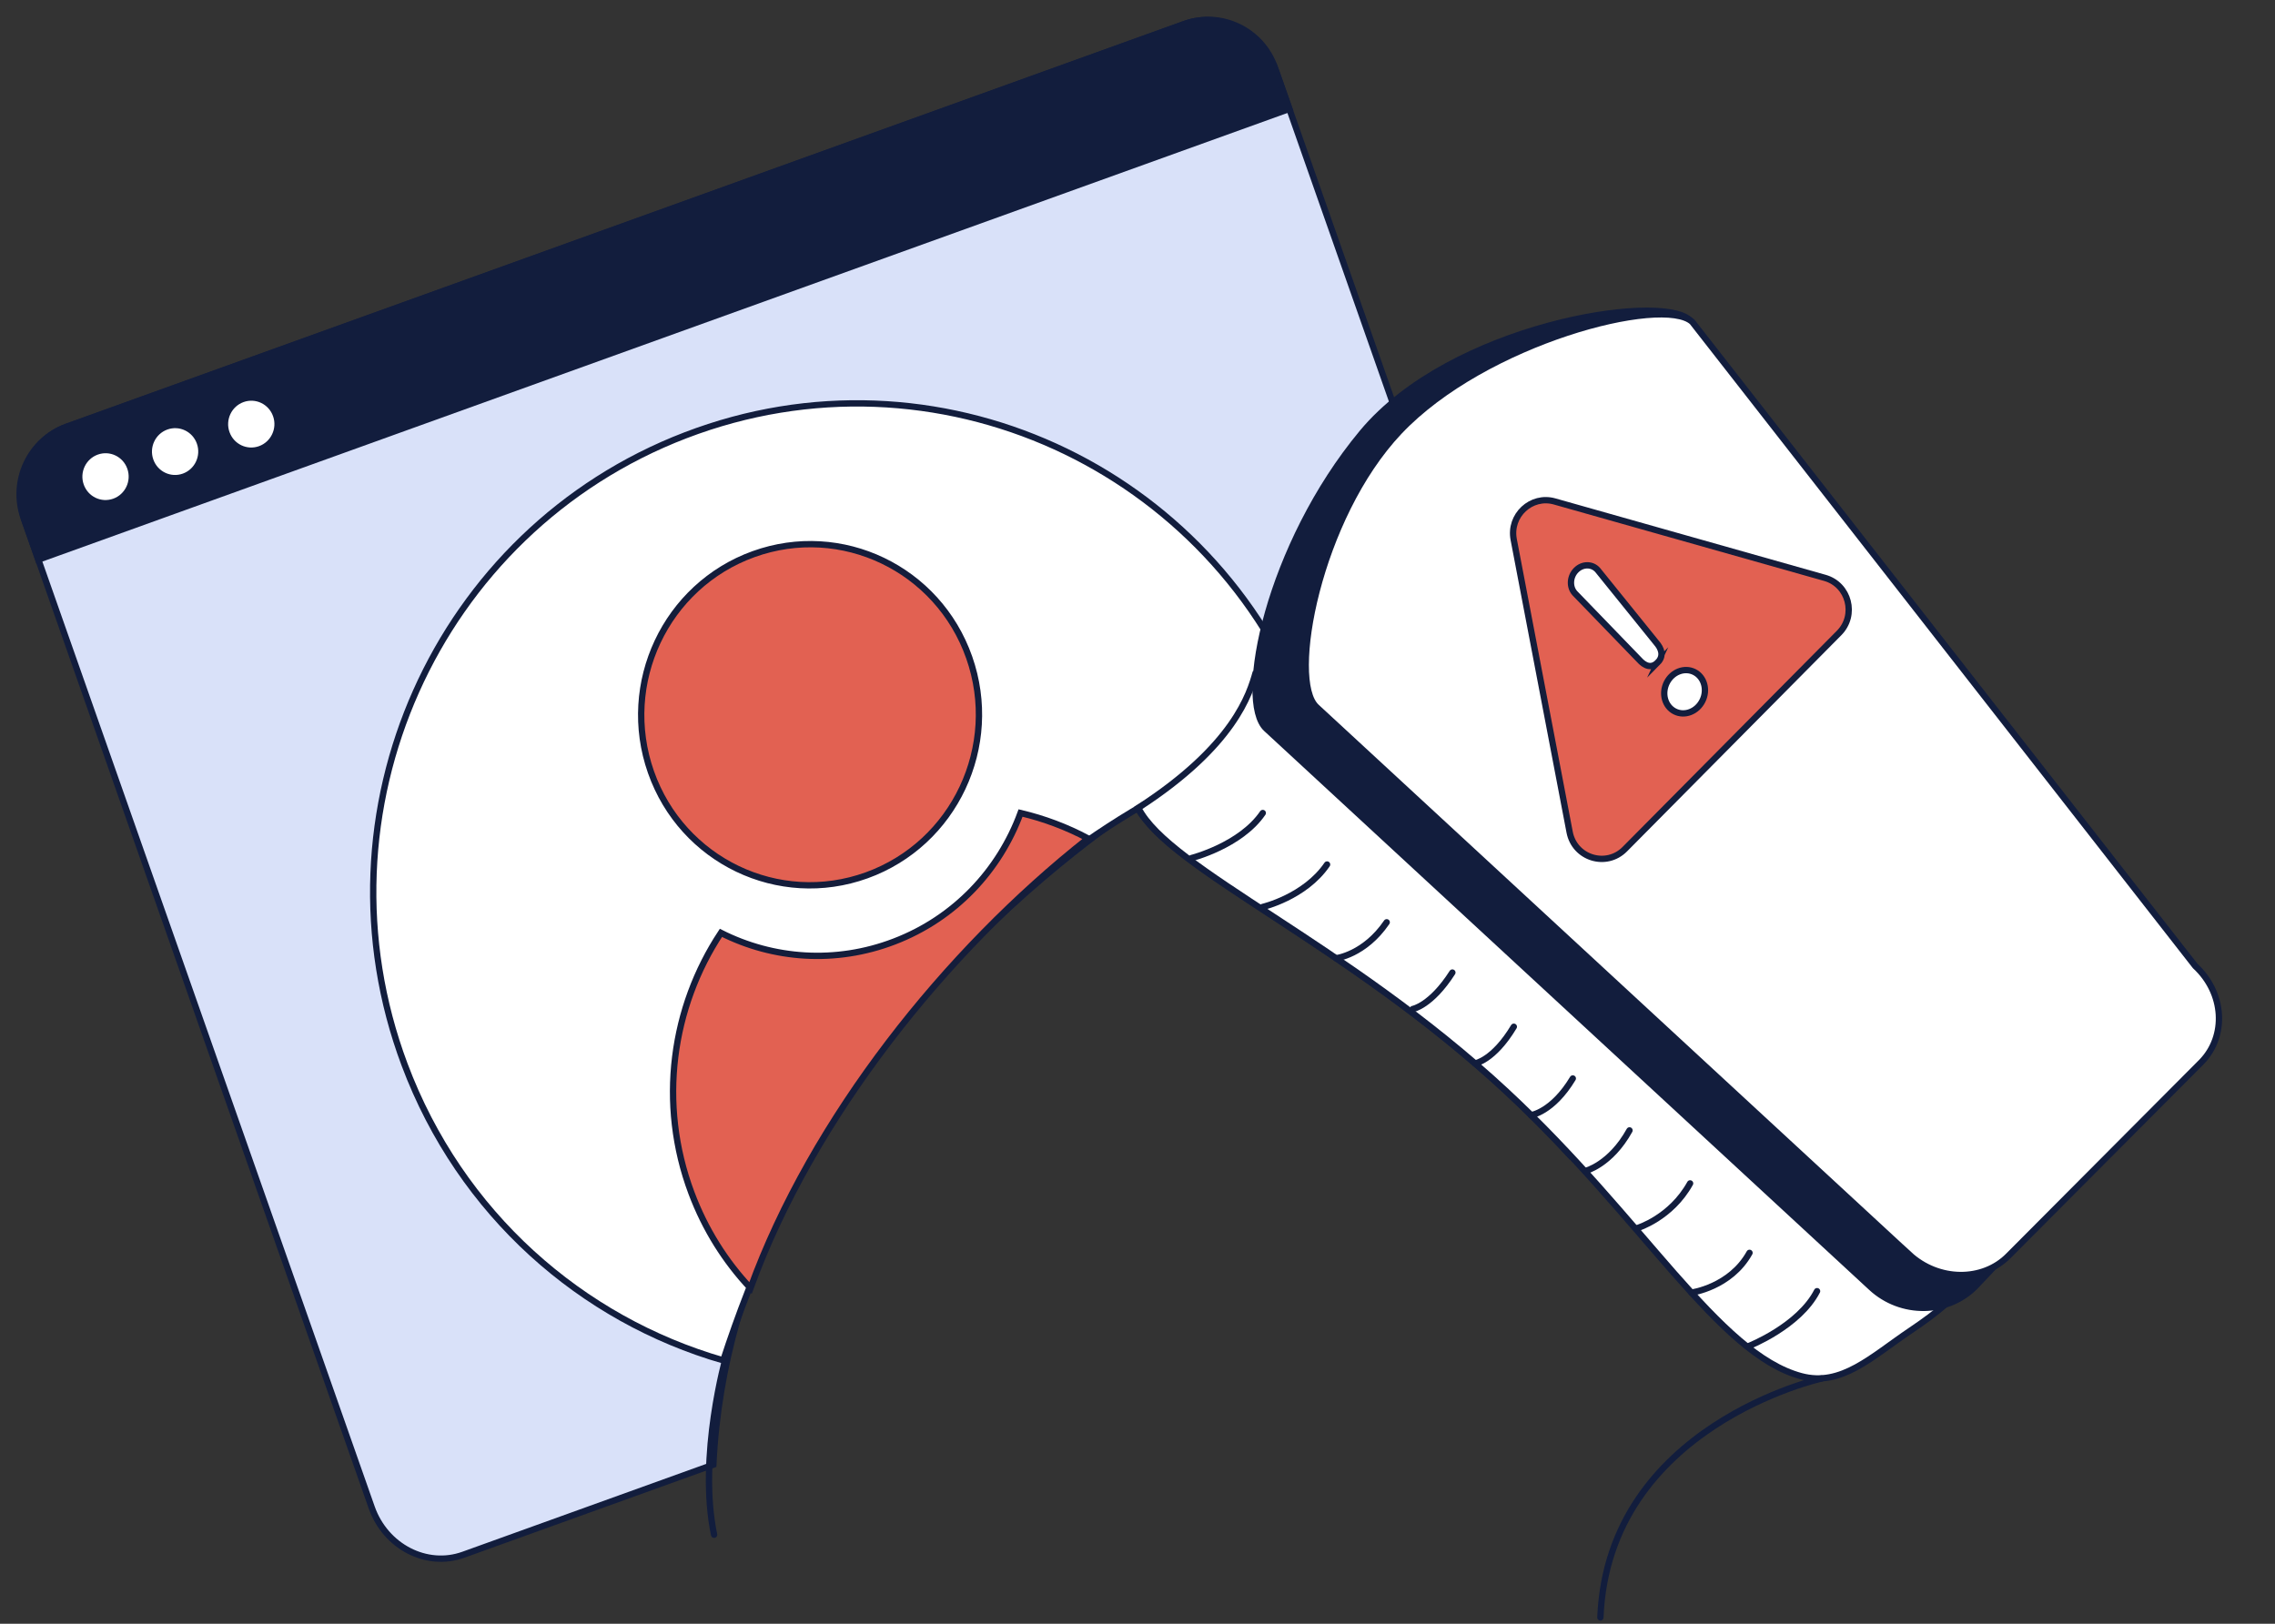 <svg width="360" height="257" viewBox="0 0 360 257" fill="none" xmlns="http://www.w3.org/2000/svg">
<rect x="0" y="0" width="360" height="257" fill="#333333" stroke="none"/>
<path d="M201.94 11.302L256.775 167.242C258.965 173.47 256.027 180.236 250.206 182.334L248.519 182.942C245.409 179.581 242.051 176.157 238.382 172.748C213.026 149.184 184.797 137.371 179.873 127.619C179.873 127.619 115.841 168.379 112.881 231.822L73.326 246.077C67.511 248.173 61.004 244.81 58.814 238.582L3.979 82.642C1.779 76.404 4.725 69.641 10.546 67.543L187.426 3.801C193.247 1.703 199.746 5.062 201.938 11.296L201.94 11.302Z" fill="#D9E1F9" stroke="#121D3D" stroke-miterlimit="10"/>
<path d="M201.717 10.648L204.035 17.238L6.062 88.583L3.744 81.992C1.678 76.115 4.725 69.641 10.546 67.543L187.42 3.803C193.248 1.703 199.644 4.773 201.711 10.65L201.717 10.648Z" fill="#121D3D" stroke="#121D3D" stroke-miterlimit="10"/>
<path d="M206.975 113.66C207.055 113.888 207.139 114.107 207.217 114.328C200.986 117.156 194.251 120.4 186.983 124.121C181.557 126.893 176.49 129.966 171.753 133.274C144.282 152.435 127.988 179.593 118.334 204.449C116.892 208.134 115.605 211.77 114.451 215.317C92.064 208.859 72.877 192.166 64.008 168.466C49.093 128.607 69.004 84.027 108.484 68.892C147.963 53.757 192.058 73.796 206.973 113.654L206.975 113.66Z" fill="white" stroke="#121D3D" stroke-miterlimit="10" stroke-linecap="round"/>
<path d="M198.704 106.431C197.784 109.707 195.354 118.036 180.123 127.868C185.039 137.616 213.02 149.192 238.38 172.748C260.157 192.982 271.828 214.253 285.003 217.811C291.387 219.535 296.179 214.726 302.367 210.57C306.819 207.58 309.9 204.89 309.359 204.406C297.245 193.699 198.865 105.874 198.708 106.423L198.704 106.431Z" fill="white" stroke="#121D3D" stroke-miterlimit="10" stroke-linecap="round"/>
<path d="M296.135 203.804L200.382 115.331C195.677 110.986 200.774 86.263 215.577 68.481C229.685 51.531 262.646 46.288 267.351 50.633L345.2 152.576C349.904 156.921 350.168 164.05 345.792 168.502L312.574 203.609C308.198 208.061 300.84 208.149 296.135 203.804Z" fill="#121D3D" stroke="#121D3D" stroke-miterlimit="10"/>
<path d="M302.111 198.561L208.322 111.908C203.717 107.652 208.582 81.897 221.411 68.317C234.936 54.002 263.18 46.698 267.785 50.954L347.377 152.899C351.982 157.155 352.409 163.97 348.338 168.118L317.834 198.748C313.756 202.898 306.714 202.811 302.109 198.555L302.111 198.561Z" fill="white" stroke="#121D3D" stroke-miterlimit="10" stroke-linecap="round"/>
<path d="M188.567 135.804C188.567 135.804 196.302 133.841 199.824 128.678" stroke="#121D3D" stroke-miterlimit="10" stroke-linecap="round"/>
<path d="M199.813 143.548C199.813 143.548 206.482 141.99 209.999 136.83" stroke="#121D3D" stroke-miterlimit="10" stroke-linecap="round"/>
<path d="M211.426 151.665C211.426 151.665 215.919 151.133 219.435 145.973" stroke="#121D3D" stroke-miterlimit="10" stroke-linecap="round"/>
<path d="M223.565 159.698C223.565 159.698 226.455 159.196 229.825 153.93" stroke="#121D3D" stroke-miterlimit="10" stroke-linecap="round"/>
<path d="M233.407 168.314C233.407 168.314 236.331 167.87 239.55 162.506" stroke="#121D3D" stroke-miterlimit="10" stroke-linecap="round"/>
<path d="M242.248 176.508C242.248 176.508 245.662 176.054 248.883 170.695" stroke="#121D3D" stroke-miterlimit="10" stroke-linecap="round"/>
<path d="M250.872 185.337C250.872 185.337 254.824 184.383 257.855 178.913" stroke="#121D3D" stroke-miterlimit="10" stroke-linecap="round"/>
<path d="M259.128 194.365C259.128 194.365 264.412 192.766 267.444 187.302" stroke="#121D3D" stroke-miterlimit="10" stroke-linecap="round"/>
<path d="M267.656 204.585C267.656 204.585 273.815 203.757 276.847 198.294" stroke="#121D3D" stroke-miterlimit="10" stroke-linecap="round"/>
<path d="M276.767 213.035C276.767 213.035 284.674 209.922 287.535 204.361" stroke="#121D3D" stroke-miterlimit="10" stroke-linecap="round"/>
<path d="M114.877 214.749C114.877 214.749 110.407 230.504 113 242.911" stroke="#121D3D" stroke-miterlimit="10" stroke-linecap="round"/>
<path d="M172.18 132.705C149.564 150.532 128.498 177.097 118.758 203.874C114.792 199.658 111.574 194.583 109.409 188.797C104.094 174.6 106.326 159.388 114.082 147.65C122.322 151.808 132.197 152.593 141.501 149.025C151.14 145.337 158.166 137.728 161.495 128.68C165.219 129.554 168.812 130.912 172.18 132.705Z" fill="#E26152" stroke="#141D3B" stroke-miterlimit="10"/>
<path d="M137.128 138.547C151.034 133.536 158.304 118.092 153.367 104.052C148.43 90.012 133.155 82.693 119.249 87.705C105.343 92.716 98.073 108.16 103.009 122.2C107.946 136.24 123.222 143.559 137.128 138.547Z" fill="#E26152" stroke="#141D3B" stroke-miterlimit="10"/>
<path d="M288.252 218.186C288.252 218.186 254.467 225.671 253.249 256" stroke="#121D3D" stroke-linecap="round" stroke-linejoin="round"/>
<path d="M239.532 85.394L248.382 131.711C249.168 135.819 254.177 137.36 257.11 134.405L291.023 100.184C293.824 97.359 292.581 92.536 288.773 91.463L246.01 79.367C242.307 78.319 238.803 81.583 239.532 85.394Z" fill="#E26152" stroke="#141D3B" stroke-miterlimit="10"/>
<path d="M262.319 104.848C261.316 105.861 260.251 105.406 259.371 104.407L249.191 93.876C248.312 92.876 248.411 91.247 249.41 90.243C250.412 89.231 251.939 89.221 252.818 90.22L262.072 101.688C262.952 102.687 263.317 103.844 262.315 104.856L262.319 104.848Z" fill="white" stroke="#121D3D" stroke-miterlimit="10" stroke-linecap="round"/>
<path d="M269.395 110.915C270.252 109.194 269.682 107.158 268.123 106.369C266.564 105.579 264.606 106.335 263.75 108.056C262.893 109.777 263.463 111.813 265.022 112.602C266.581 113.392 268.539 112.636 269.395 110.915Z" fill="white" stroke="#121D3D" stroke-miterlimit="10" stroke-linecap="round"/>
<path d="M18.091 79.399C20.256 78.618 21.389 76.213 20.62 74.026C19.851 71.84 17.472 70.7 15.306 71.48C13.14 72.261 12.008 74.666 12.777 76.853C13.546 79.039 15.925 80.179 18.091 79.399Z" fill="white" stroke="#121D3D" stroke-miterlimit="10" stroke-linecap="round"/>
<path d="M29.1 75.431C31.266 74.651 32.399 72.246 31.63 70.059C30.861 67.872 28.482 66.732 26.316 67.513C24.15 68.293 23.018 70.699 23.787 72.885C24.556 75.072 26.935 76.212 29.1 75.431Z" fill="white" stroke="#121D3D" stroke-miterlimit="10" stroke-linecap="round"/>
<path d="M41.155 71.087C43.321 70.306 44.453 67.901 43.684 65.714C42.916 63.528 40.536 62.388 38.371 63.168C36.205 63.949 35.072 66.354 35.841 68.541C36.61 70.727 38.989 71.867 41.155 71.087Z" fill="white" stroke="#121D3D" stroke-miterlimit="10" stroke-linecap="round"/>
</svg>
